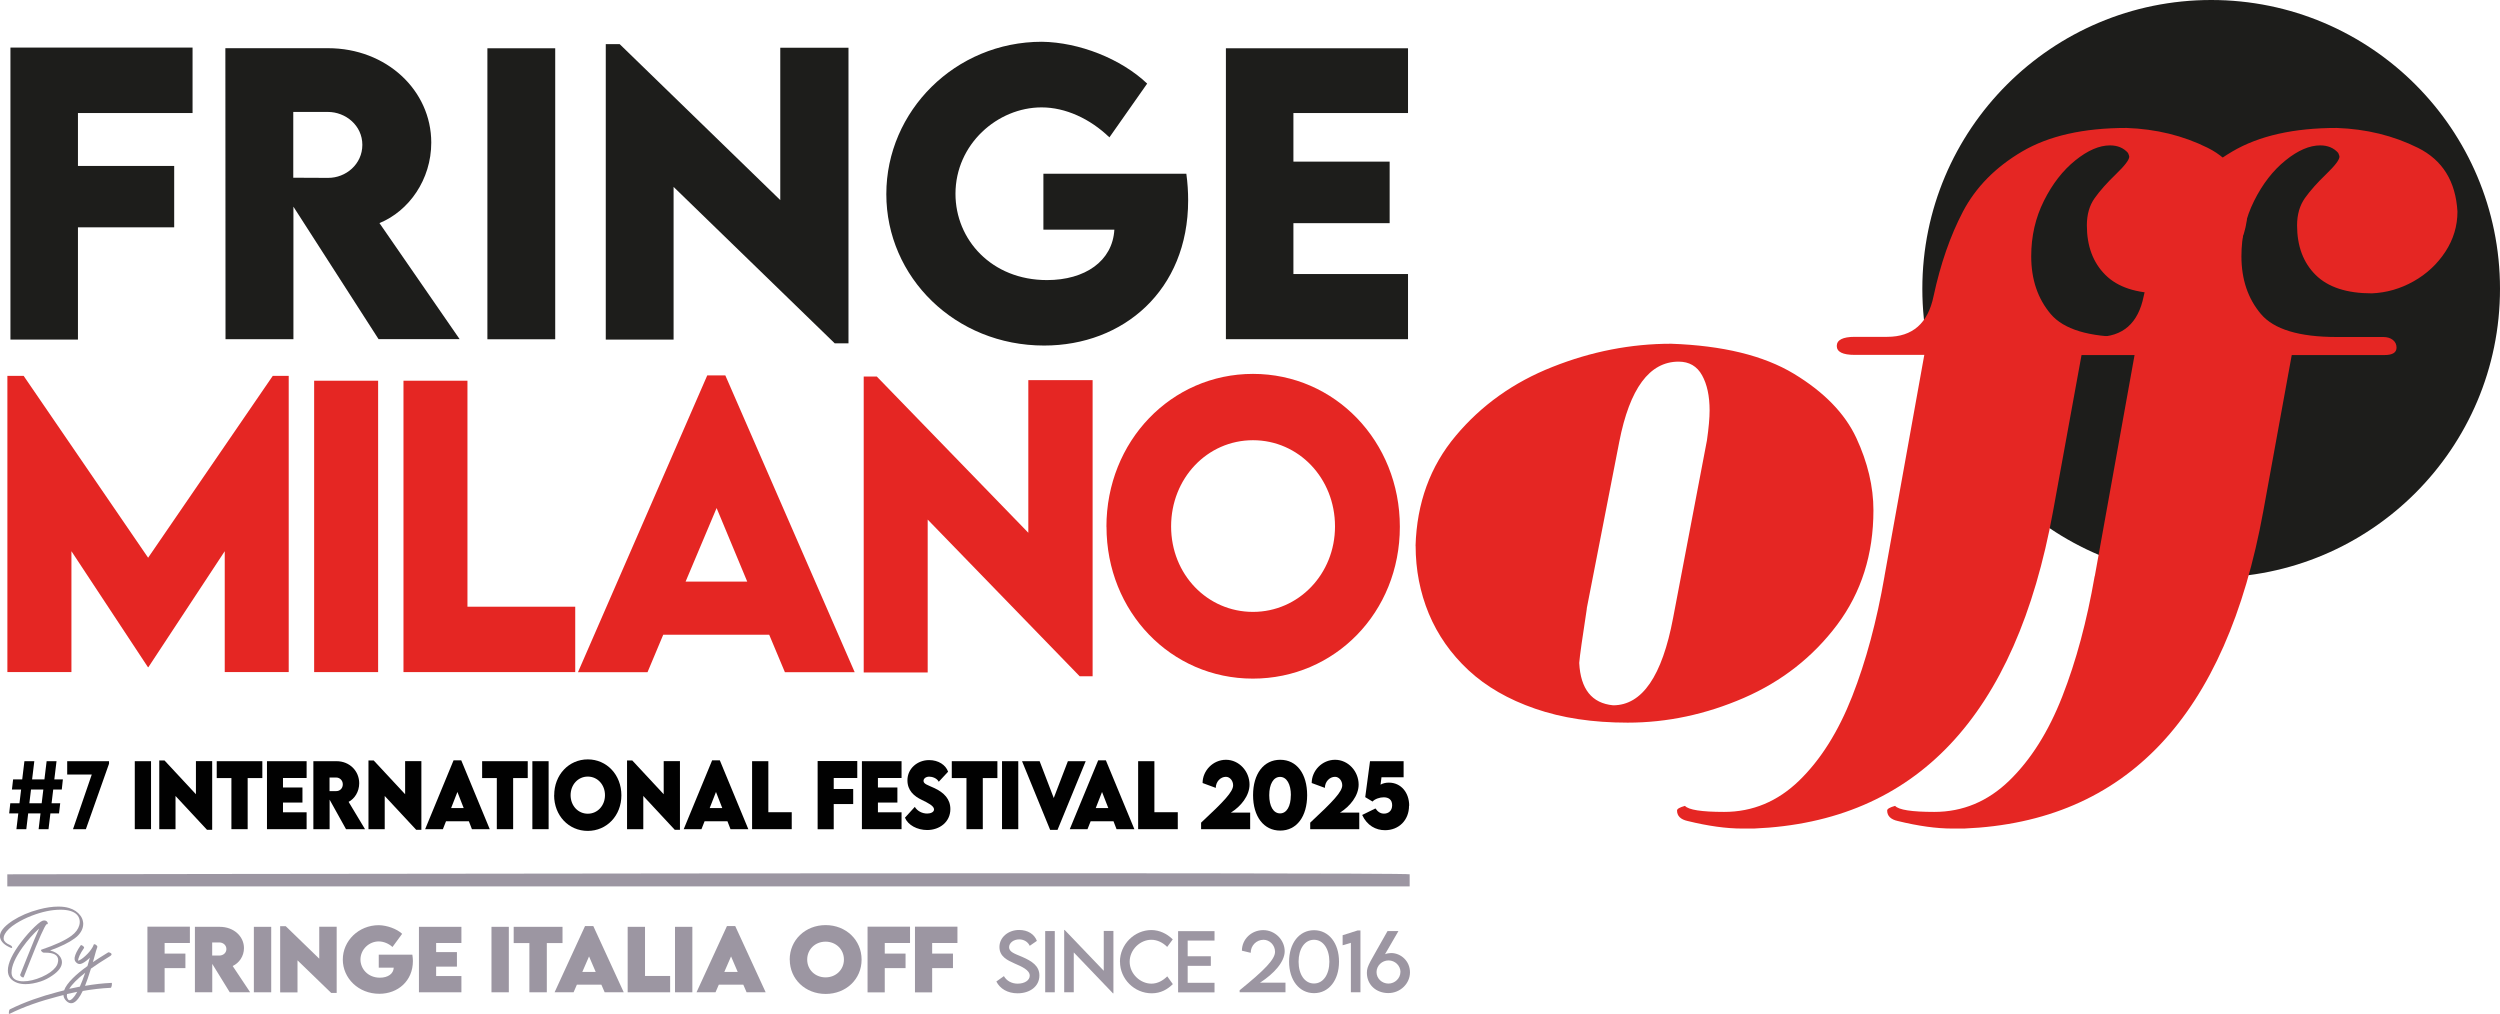 <?xml version="1.0" encoding="UTF-8"?>
<svg id="Livello_2" data-name="Livello 2" xmlns="http://www.w3.org/2000/svg" viewBox="0 0 318.48 129.15">
  <defs>
    <style>
      .cls-1 {
        fill: #e52623;
      }

      .cls-2 {
        fill: #1d1d1b;
      }

      .cls-3 {
        fill: #9c96a2;
      }

      .cls-4 {
        fill: #010101;
      }
    </style>
  </defs>
  <g id="Livello_1-2" data-name="Livello 1">
    <g>
      <polygon class="cls-2" points="9.93 14.4 9.93 21.14 22.19 21.14 22.19 28.96 9.93 28.96 9.93 43.26 1.33 43.26 1.33 6.06 24.53 6.06 24.53 14.4 9.93 14.4"/>
      <path class="cls-2" d="M48.23,43.21l-10.85-16.88v16.88h-8.65l-.02-37.07h13.08c7.45,0,13.15,5.38,13.15,12.03,0,4.69-2.83,8.71-6.6,10.25l10.21,14.78h-10.32ZM37.36,22.64l4.41.02c2.3.02,4.39-1.75,4.39-4.21s-2.12-4.19-4.39-4.19h-4.41v8.37Z"/>
      <rect class="cls-2" x="62.09" y="6.15" width="8.64" height="37.07"/>
      <polygon class="cls-2" points="108.09 6.08 108.09 43.74 106.34 43.74 85.81 23.81 85.81 43.26 77.17 43.26 77.17 5.62 78.94 5.62 99.4 25.49 99.4 6.08 108.09 6.08"/>
      <path class="cls-2" d="M151.36,25.53c0,11.45-8.25,18.49-18.35,18.49-11.33,0-20.1-8.71-20.1-19.29s8.78-19.41,19.82-19.41c4.76.07,10.07,2.16,13.41,5.33l-4.81,6.85c-2.48-2.39-5.61-3.82-8.64-3.82-5.61,0-10.97,4.69-10.97,11.01,0,5.84,4.6,10.99,11.66,10.99,4.85,0,8.35-2.42,8.58-6.42h-9.04v-7.13h18.21c.16,1.17.23,2.3.23,3.38"/>
      <polygon class="cls-2" points="164.77 14.4 164.77 20.59 177.03 20.59 177.03 28.43 164.77 28.43 164.77 34.91 179.37 34.91 179.37 43.21 156.17 43.21 156.17 6.15 179.37 6.15 179.37 14.4 164.77 14.4"/>
      <path class="cls-2" d="M318.48,36.79c0,20.32-16.48,36.79-36.79,36.79s-36.8-16.47-36.8-36.79S261.37,0,281.69,0s36.79,16.47,36.79,36.79"/>
      <path class="cls-1" d="M202.15,77.53c-.57,3.72-.9,6.02-.97,6.92.17,3.34,1.61,5.14,4.32,5.4,3.69,0,6.24-3.71,7.64-11.13l4.31-22.62c.23-1.6.34-2.87.34-3.82,0-1.82-.32-3.32-.96-4.47-.64-1.16-1.64-1.74-2.99-1.74-3.71,0-6.23,3.41-7.56,10.22l-4.14,21.22ZM180.33,69.54c.16-5.46,1.86-10.14,5.12-14.02,3.26-3.89,7.36-6.82,12.33-8.78,4.96-1.97,10-2.95,15.11-2.95,6.57.23,11.78,1.5,15.63,3.82,3.85,2.33,6.5,5.05,7.96,8.18,1.45,3.13,2.18,6.2,2.18,9.22,0,5.61-1.54,10.46-4.62,14.58-3.08,4.1-7.04,7.21-11.89,9.32-4.84,2.1-9.78,3.15-14.8,3.15-4.44,0-8.37-.59-11.79-1.78-3.42-1.18-6.25-2.82-8.49-4.9-2.24-2.09-3.92-4.49-5.05-7.2-1.12-2.71-1.68-5.6-1.68-8.64"/>
      <path class="cls-1" d="M240.07,73.39l5.07-28.18h-8.86c-1.53,0-2.29-.38-2.29-1.14s.77-1.16,2.29-1.16h4.14c3.23,0,5.19-1.73,5.9-5.18.88-4.1,2.13-7.7,3.75-10.79,1.63-3.09,4.13-5.64,7.53-7.64,3.4-2,7.83-3,13.3-3,3.75.13,7.2.97,10.34,2.53,3.14,1.56,4.82,4.27,5.04,8.13,0,1.83-.52,3.53-1.55,5.11-1.03,1.57-2.38,2.83-4.05,3.77-1.67.94-3.44,1.45-5.31,1.53-3.2,0-5.59-.78-7.16-2.35-1.57-1.56-2.36-3.67-2.36-6.31,0-1.38.33-2.54,1-3.48.67-.94,1.57-1.95,2.7-3.04,1.13-1.09,1.7-1.83,1.7-2.24,0-.06-.05-.22-.16-.47-.56-.64-1.33-.96-2.29-.96-1.36,0-2.83.63-4.42,1.91-1.59,1.28-2.92,2.99-4,5.15-1.08,2.16-1.62,4.51-1.62,7.07,0,2.94.83,5.39,2.48,7.35,1.66,1.96,4.88,2.93,9.66,2.93h5.92c.51,0,.92.13,1.23.37.31.25.47.57.47.98,0,.63-.51.95-1.53.95h-11.82l-3.63,19.92c-4.75,26.07-17.45,39.54-38.11,40.4h-1.5c-2.01,0-4.32-.32-6.93-.96-.91-.2-1.36-.65-1.36-1.34,0-.21.34-.4,1.01-.59.46.51,2.12.77,4.99.77,3.63,0,6.82-1.33,9.56-3.99,2.74-2.66,4.99-6.24,6.75-10.72,1.76-4.49,3.13-9.59,4.12-15.3"/>
      <path class="cls-1" d="M266.86,73.39l5.07-28.18h-8.87c-1.53,0-2.29-.38-2.29-1.14s.76-1.16,2.29-1.16h4.14c3.23,0,5.2-1.73,5.89-5.18.88-4.1,2.14-7.7,3.76-10.79,1.62-3.09,4.13-5.64,7.53-7.64,3.39-2,7.83-3,13.3-3,3.75.13,7.2.97,10.34,2.53,3.14,1.56,4.82,4.27,5.04,8.13,0,1.83-.51,3.53-1.54,5.11-1.03,1.57-2.38,2.83-4.05,3.77-1.67.94-3.44,1.45-5.31,1.53-3.2,0-5.59-.78-7.17-2.35-1.57-1.56-2.36-3.67-2.36-6.31,0-1.38.34-2.54,1-3.48.67-.94,1.57-1.95,2.7-3.04,1.13-1.09,1.7-1.83,1.7-2.24,0-.06-.05-.22-.16-.47-.56-.64-1.33-.96-2.29-.96-1.36,0-2.84.63-4.42,1.91-1.59,1.28-2.92,2.99-4,5.15-1.08,2.16-1.62,4.51-1.62,7.07,0,2.94.83,5.39,2.48,7.35,1.66,1.96,4.88,2.93,9.66,2.93h5.92c.51,0,.92.13,1.23.37.31.25.47.57.47.98,0,.63-.51.95-1.53.95h-11.82l-3.63,19.92c-4.75,26.07-17.45,39.54-38.11,40.4h-1.51c-2.01,0-4.32-.32-6.93-.96-.91-.2-1.36-.65-1.36-1.34,0-.21.34-.4,1.01-.59.46.51,2.12.77,4.99.77,3.63,0,6.82-1.33,9.56-3.99,2.74-2.66,5-6.24,6.75-10.72,1.76-4.49,3.13-9.59,4.12-15.3"/>
      <polygon class="cls-1" points="36.78 47.88 36.78 85.62 28.63 85.62 28.63 70.22 18.9 85 18.85 85 9.1 70.22 9.1 85.62 .94 85.62 .94 47.88 3.01 47.88 18.87 71.05 34.75 47.88 36.78 47.88"/>
      <rect class="cls-1" x="40.02" y="48.5" width="8.15" height="37.12"/>
      <polygon class="cls-1" points="73.28 77.29 73.28 85.62 51.4 85.62 51.4 48.5 59.55 48.5 59.55 77.29 73.28 77.29"/>
      <path class="cls-1" d="M98,80.86h-13.51l-2,4.77h-8.86l16.47-37.81h2.3l16.48,37.81h-8.89l-2-4.77ZM95.19,74.09l-3.9-9.37-3.95,9.37h7.85Z"/>
      <polygon class="cls-1" points="139.19 48.43 139.19 86.15 137.54 86.15 118.18 66.19 118.18 85.67 110.03 85.67 110.03 47.97 111.7 47.97 131 67.87 131 48.43 139.19 48.43"/>
      <path class="cls-1" d="M140.95,67.11c0-10.89,8.24-19.48,18.67-19.48s18.71,8.59,18.71,19.48-8.28,19.34-18.73,19.34-18.64-8.54-18.64-19.34M170.07,67.06c0-6.13-4.62-10.98-10.45-10.98s-10.43,4.86-10.43,10.98,4.62,10.89,10.43,10.89,10.45-4.82,10.45-10.89"/>
      <path class="cls-3" d="M179.58,111.38v1.54H.93v-1.54s178.91-.3,178.66,0Z"/>
      <g>
        <path class="cls-4" d="M6.78,100.58l-.21,1.75h1.1l-.15,1.29h-1.1l-.24,2.01h-1.26l.24-2.01h-1.57l-.24,2.01h-1.26l.24-2.01h-1.16l.14-1.29h1.17l.21-1.75h-1.17l.15-1.29h1.16l.28-2.32h1.26l-.28,2.32h1.57l.28-2.32h1.26l-.28,2.32h1.09l-.14,1.29h-1.1ZM5.52,100.58h-1.57l-.21,1.75h1.57l.21-1.75Z"/>
        <path class="cls-4" d="M13.89,96.97v.32l-2.95,8.34h-1.64l2.39-6.96h-3.13v-1.7h5.33Z"/>
        <path class="cls-4" d="M17.17,96.97h2.07v8.66h-2.07v-8.66Z"/>
        <path class="cls-4" d="M27.03,96.96v8.75h-.66l-4.01-4.31v4.23h-2.07v-8.75h.67l4,4.3v-4.22h2.07Z"/>
        <path class="cls-4" d="M33.42,99.12h-1.87v6.51h-2.07v-6.51h-1.87v-2.15h5.81v2.15Z"/>
        <path class="cls-4" d="M36.05,99.11v1.21h2.48v1.92h-2.48v1.24h3.01v2.15h-5.05v-8.66h5.05v2.14h-3.01Z"/>
        <path class="cls-4" d="M44.08,105.63l-2.09-3.76v3.76h-2.07v-8.66s2.95,0,2.95,0c1.68,0,2.89,1.26,2.89,2.81,0,1.08-.59,1.98-1.35,2.37l2.09,3.48h-2.42ZM41.98,100.78h.85c.44.01.84-.33.84-.86s-.41-.87-.84-.87h-.85v1.74Z"/>
        <path class="cls-4" d="M53.68,96.96v8.75h-.66l-4.01-4.31v4.23h-2.07v-8.75h.67l4,4.3v-4.22h2.07Z"/>
        <path class="cls-4" d="M59.73,104.62h-2.91l-.4,1.01h-2.26l3.62-8.77h.98l3.63,8.77h-2.27l-.39-1.01ZM59.07,102.94l-.8-2.05-.8,2.05h1.6Z"/>
        <path class="cls-4" d="M67.24,99.12h-1.87v6.51h-2.08v-6.51h-1.87v-2.15h5.81v2.15Z"/>
        <path class="cls-4" d="M67.82,96.97h2.07v8.66h-2.07v-8.66Z"/>
        <path class="cls-4" d="M70.6,101.31c0-2.6,1.86-4.57,4.28-4.57s4.28,1.97,4.28,4.57-1.86,4.54-4.29,4.54-4.28-1.96-4.28-4.54ZM77.07,101.3c0-1.34-.95-2.37-2.19-2.37s-2.19,1.03-2.19,2.37.95,2.36,2.19,2.36,2.19-1.03,2.19-2.36Z"/>
        <path class="cls-4" d="M86.62,96.96v8.75h-.66l-4.01-4.31v4.23h-2.07v-8.75h.67l4,4.3v-4.22h2.07Z"/>
        <path class="cls-4" d="M92.67,104.62h-2.91l-.4,1.01h-2.26l3.62-8.77h.98l3.63,8.77h-2.27l-.39-1.01ZM92.01,102.94l-.8-2.05-.8,2.05h1.6Z"/>
        <path class="cls-4" d="M100.86,103.47v2.16h-5.05v-8.66h2.07v6.5h2.98Z"/>
        <path class="cls-4" d="M106.21,99.11v1.4h2.48v1.92h-2.48v3.21h-2.05v-8.69h5.05v2.16h-3.01Z"/>
        <path class="cls-4" d="M111.84,99.11v1.21h2.48v1.92h-2.48v1.24h3.01v2.15h-5.05v-8.66h5.05v2.14h-3.01Z"/>
        <path class="cls-4" d="M115.29,104.16l1.25-1.37c.32.53.93.85,1.58.85.44,0,.87-.18.87-.53,0-.45-.8-.84-1.56-1.21-.99-.47-1.83-1.19-1.83-2.5,0-1.5,1.28-2.57,2.76-2.57,1.19,0,2.12.62,2.42,1.48l-1.19,1.28c-.23-.46-.83-.65-1.21-.65-.43,0-.73.24-.73.54,0,.4.55.53,1.39.92,1.22.57,2.03,1.4,2.03,2.67,0,1.65-1.38,2.67-2.95,2.67-1.28,0-2.45-.63-2.84-1.58Z"/>
        <path class="cls-4" d="M127.07,99.12h-1.87v6.51h-2.08v-6.51h-1.87v-2.15h5.81v2.15Z"/>
        <path class="cls-4" d="M127.65,96.97h2.07v8.66h-2.07v-8.66Z"/>
        <path class="cls-4" d="M138.31,96.97l-3.59,8.75h-.94l-3.58-8.75h2.24l1.8,4.69,1.8-4.69h2.27Z"/>
        <path class="cls-4" d="M141.85,104.62h-2.91l-.4,1.01h-2.26l3.62-8.77h.98l3.63,8.77h-2.27l-.39-1.01ZM141.19,102.94l-.8-2.05-.8,2.05h1.6Z"/>
        <path class="cls-4" d="M150.04,103.47v2.16h-5.05v-8.66h2.07v6.5h2.98Z"/>
        <path class="cls-4" d="M159.26,103.52v2.11h-6.25v-.83c2.96-2.75,4.08-3.95,4.08-4.76,0-.58-.41-1.08-.92-1.08-.69,0-1.29.63-1.29,1.41l-1.68-.62c0-1.57,1.32-2.96,2.98-2.96s3,1.46,3,3.16c0,1.42-1.1,2.78-2.38,3.57h2.47Z"/>
        <path class="cls-4" d="M159.63,101.3c0-2.72,1.35-4.51,3.46-4.51s3.43,1.79,3.43,4.51-1.33,4.51-3.43,4.51-3.46-1.79-3.46-4.51ZM164.45,101.31c0-1.4-.53-2.34-1.38-2.34s-1.38.93-1.38,2.33.53,2.32,1.38,2.32,1.37-.92,1.37-2.31Z"/>
        <path class="cls-4" d="M173.16,103.52v2.11h-6.25v-.83c2.96-2.75,4.08-3.95,4.08-4.76,0-.58-.41-1.08-.92-1.08-.69,0-1.29.63-1.29,1.41l-1.68-.62c0-1.57,1.32-2.96,2.98-2.96s3,1.46,3,3.16c0,1.42-1.1,2.78-2.38,3.57h2.47Z"/>
        <path class="cls-4" d="M179.5,102.64c0,1.87-1.32,3.12-3.06,3.12-1.17,0-2.29-.59-2.91-1.94l1.69-.83c.31.44.65.66,1.09.66.56,0,1.04-.35,1.04-1.07s-.46-1.01-1.08-1.01c-.49,0-1.11.2-1.42.54l-.93-.56.61-4.58h4.28v2.05h-2.82l-.12.94c.29-.17.65-.26,1.06-.26,1.56,0,2.59,1.28,2.59,2.94Z"/>
      </g>
      <g>
        <g>
          <path class="cls-3" d="M2.57,124.16s0,.02,0,.04c0,.05.03.1.08.16.1.11.2.16.29.16.03,0,.06-.01.08-.04.06-.16.32-.79.76-1.91,1.18-3,1.9-4.61,2.16-4.84.03,0,.05.01.06.01.05,0,.09-.04.09-.11,0-.04-.01-.09-.04-.13-.08-.16-.22-.24-.41-.24-.15,0-.3.05-.46.16-.21.14-.47.36-.79.67-.55.53-1.11,1.16-1.67,1.89-1.15,1.5-1.72,2.72-1.72,3.66,0,.77.42,1.29,1.23,1.58.3.1.65.15,1.03.15.6,0,1.24-.12,1.94-.35.51-.17,1-.42,1.47-.75.81-.55,1.22-1.12,1.22-1.69,0-.26-.09-.51-.27-.76-.25-.34-.66-.59-1.24-.74,1.38-.5,2.42-1.01,3.12-1.53.11-.08.21-.17.31-.25.53-.5.79-1.04.79-1.62,0-.06,0-.15-.03-.27-.04-.27-.15-.53-.33-.77-.33-.45-.81-.78-1.44-.97-.4-.12-.85-.18-1.37-.18-.75,0-1.57.12-2.47.36-1.26.33-2.37.81-3.33,1.42-.08.05-.15.1-.22.15-.94.65-1.42,1.27-1.42,1.84,0,.05,0,.11.02.18.11.53.56.96,1.36,1.3.03.01.07.02.1.03.04,0,.07-.03.08-.07,0-.02,0-.04-.01-.06-.04-.11-.12-.19-.26-.25-.48-.2-.75-.44-.81-.74,0-.06-.01-.11-.01-.14,0-.17.05-.34.15-.52.24-.44.72-.9,1.44-1.35.59-.37,1.25-.7,2-.99,1.33-.51,2.54-.76,3.65-.76.49,0,.91.05,1.28.16.67.21,1.06.6,1.16,1.15.01.08.02.15.02.24,0,.14-.02.28-.06.43-.14.5-.47.94-.99,1.33-.81.6-2.09,1.19-3.84,1.78-.03.01-.05.03-.05.06,0,.04.03.08.06.14.1.12.21.18.31.18h.19c1.08,0,1.62.31,1.63.94,0,.14-.03.31-.09.5-.05.14-.13.27-.24.42-.36.46-.94.87-1.75,1.23-.85.37-1.64.56-2.36.56-.17,0-.33-.01-.48-.04-.65-.11-.99-.44-1.02-1v-.09c0-.83.47-1.89,1.4-3.2.65-.91,1.36-1.71,2.12-2.4-.29.62-.82,1.88-1.57,3.77-.39,1-.67,1.7-.84,2.1"/>
          <path class="cls-3" d="M9.31,127.13c-.26.27-.45.36-.59.25-.18-.2-.24-.46-.18-.75.43-.1.87-.19,1.3-.28-.18.34-.36.6-.54.78M10.85,123.93c-.24.69-.46,1.28-.68,1.76-.45.09-.9.18-1.35.28.36-.59,1.04-1.27,2.03-2.05M14.23,125.21c-1.14.05-2.28.18-3.4.38.22-.55.45-1.2.68-1.96.04-.11.06-.19.08-.24.63-.45,1.44-.98,2.42-1.58.05-.03.1-.07.13-.1.13-.13.09-.24-.11-.34-.12-.05-.2-.07-.24-.05-.9.55-1.55.97-1.96,1.25.03-.12.08-.27.13-.44.21-.78.35-1.28.44-1.49.01-.04,0-.1-.05-.16-.09-.11-.19-.17-.29-.19-.06-.01-.1,0-.12.04-.03.1-.08.21-.15.34-.22.39-.53.76-.93,1.12-.36.33-.66.53-.91.6,0-.33.24-.88.75-1.62,0,0,0-.01.01-.02.02-.07-.03-.16-.16-.25-.14-.11-.23-.13-.28-.06-.44.63-.69,1.14-.76,1.53-.03.17-.01.31.04.42.04.08.1.16.17.23.19.18.39.23.61.16.26-.08.58-.29.95-.62h0s.1-.08.17-.16c-.14.49-.24.85-.31,1.07-.77.55-1.39,1.07-1.87,1.55-.57.57-.94,1.08-1.1,1.54-.29.07-.57.14-.85.22-2.08.55-4.13,1.24-6.06,2.2-.14.07-.16.63-.1.6,1.96-.98,4.07-1.68,6.19-2.23.24-.06.49-.13.73-.19.02.29.15.54.39.77.48.45.98.35,1.49-.31.19-.24.38-.57.58-.98,1.17-.2,2.36-.35,3.55-.4.15,0,.21-.62.14-.62"/>
        </g>
        <g>
          <path class="cls-3" d="M20.97,120.13v1.35h2.65v1.85h-2.65v3.09h-2.19v-8.37h5.41v2.08h-3.22Z"/>
          <path class="cls-3" d="M29.27,126.41l-2.23-3.62v3.62h-2.21v-8.34s3.16,0,3.16,0c1.8,0,3.09,1.22,3.09,2.71,0,1.04-.62,1.91-1.44,2.28l2.23,3.35h-2.59ZM27.03,121.73h.91c.47,0,.9-.32.9-.83s-.43-.84-.9-.84h-.91v1.67Z"/>
          <path class="cls-3" d="M32.34,118.07h2.21v8.34h-2.21v-8.34Z"/>
          <path class="cls-3" d="M42.89,118.06v8.43h-.7l-4.29-4.15v4.08h-2.21v-8.43h.71l4.27,4.14v-4.07h2.22Z"/>
          <path class="cls-3" d="M52.6,122.43c0,2.53-1.91,4.17-4.28,4.17-2.65,0-4.65-1.98-4.65-4.36s2.01-4.38,4.59-4.38c1.06.02,2.29.47,2.97,1.1l-1.23,1.68c-.47-.43-1.13-.71-1.75-.71-1.24,0-2.33,1.02-2.33,2.31,0,1.17.94,2.31,2.48,2.31,1.01,0,1.73-.49,1.76-1.28h-1.91v-1.65h4.28c.04.28.07.55.07.81Z"/>
          <path class="cls-3" d="M55.56,120.13v1.16h2.65v1.85h-2.65v1.2h3.22v2.07h-5.41v-8.34h5.41v2.06h-3.22Z"/>
          <path class="cls-3" d="M62.61,118.07h2.21v8.34h-2.21v-8.34Z"/>
          <path class="cls-3" d="M71.66,120.14h-2v6.27h-2.22v-6.27h-2v-2.07h6.22v2.07Z"/>
          <path class="cls-3" d="M76.6,125.44h-3.11l-.42.97h-2.42l3.88-8.44h1.05l3.88,8.44h-2.43l-.42-.97ZM75.89,123.82l-.85-1.98-.86,1.98h1.71Z"/>
          <path class="cls-3" d="M85.37,124.33v2.08h-5.41v-8.34h2.21v6.26h3.19Z"/>
          <path class="cls-3" d="M85.99,118.07h2.21v8.34h-2.21v-8.34Z"/>
          <path class="cls-3" d="M94.68,125.44h-3.11l-.42.97h-2.42l3.88-8.44h1.05l3.88,8.44h-2.43l-.42-.97ZM93.98,123.82l-.85-1.98-.86,1.98h1.71Z"/>
          <path class="cls-3" d="M100.6,122.25c0-2.5,1.99-4.4,4.58-4.4s4.58,1.9,4.58,4.4-1.99,4.37-4.58,4.37-4.57-1.89-4.57-4.37ZM107.51,122.24c0-1.29-1.01-2.28-2.34-2.28s-2.34.99-2.34,2.28,1.01,2.27,2.34,2.27,2.34-.99,2.34-2.27Z"/>
          <path class="cls-3" d="M112.71,120.13v1.35h2.65v1.85h-2.65v3.09h-2.19v-8.37h5.41v2.08h-3.22Z"/>
          <path class="cls-3" d="M118.75,120.13v1.35h2.65v1.85h-2.65v3.09h-2.19v-8.37h5.41v2.08h-3.22Z"/>
          <path class="cls-3" d="M126.92,125.04l.97-.69c.35.61,1,.96,1.75.96.88,0,1.54-.42,1.54-1.02,0-.72-1.03-1.16-1.93-1.55-.91-.41-1.93-.88-1.93-2.1s1.11-2.17,2.51-2.17c1.11,0,1.94.54,2.26,1.39l-.91.63c-.24-.53-.78-.82-1.34-.82-.72,0-1.29.45-1.29,1,0,.61.72.83,1.67,1.23,1.23.54,2.19,1.14,2.19,2.37,0,1.38-1.2,2.27-2.78,2.27-1.28,0-2.25-.6-2.7-1.5Z"/>
          <path class="cls-3" d="M133.15,118.61h1.22v7.8h-1.22v-7.8Z"/>
          <path class="cls-3" d="M141.84,118.59v7.95h-.06l-4.99-5.21v5.08h-1.22v-7.94h.06l4.98,5.2v-5.08h1.23Z"/>
          <path class="cls-3" d="M142.67,122.52c0-2.2,1.83-4.04,4.02-4.04,1.01.01,1.95.45,2.71,1.19l-.71.96c-.55-.55-1.26-.91-2.02-.91-1.41,0-2.76,1.24-2.76,2.8s1.37,2.79,2.77,2.79c.8,0,1.48-.4,2.02-.93l.71.99c-.67.66-1.53,1.17-2.69,1.17-2.21,0-4.04-1.82-4.04-4.02Z"/>
          <path class="cls-3" d="M151.3,119.82v2h2.95v1.22h-2.95v2.16h3.42v1.22h-4.64v-7.8h4.64v1.2h-3.42Z"/>
          <path class="cls-3" d="M163.76,125.19v1.22h-5.84v-.26c3.21-2.6,4.51-3.95,4.51-4.9,0-.88-.72-1.53-1.46-1.53-.91,0-1.64.73-1.64,1.66l-1.12-.27c0-1.46,1.21-2.62,2.72-2.62s2.73,1.26,2.73,2.69c0,1.35-1.37,2.87-3.14,4h3.24Z"/>
          <path class="cls-3" d="M164.22,122.51c0-2.35,1.29-4.01,3.18-4.01s3.18,1.66,3.18,4.01-1.29,4.01-3.18,4.01-3.18-1.66-3.18-4.01ZM169.35,122.51c0-1.63-.78-2.79-1.96-2.79s-1.96,1.16-1.96,2.79.78,2.78,1.96,2.78,1.96-1.15,1.96-2.78Z"/>
          <path class="cls-3" d="M173.31,118.54v7.87h-1.22v-6.3l-1.05.31v-1.28l1.92-.61h.36Z"/>
          <path class="cls-3" d="M179.62,123.87c0,1.42-1.22,2.64-2.76,2.64s-2.73-1.05-2.73-2.58c0-.92.38-1.29,2.63-5.32h1.39s-1.71,2.95-1.71,2.95c.25-.1.52-.15.78-.15,1.22,0,2.4,1,2.4,2.46ZM178.41,123.83c0-.81-.69-1.48-1.52-1.48s-1.53.67-1.53,1.49.69,1.46,1.52,1.46,1.52-.69,1.52-1.46Z"/>
        </g>
      </g>
    </g>
  </g>
</svg>